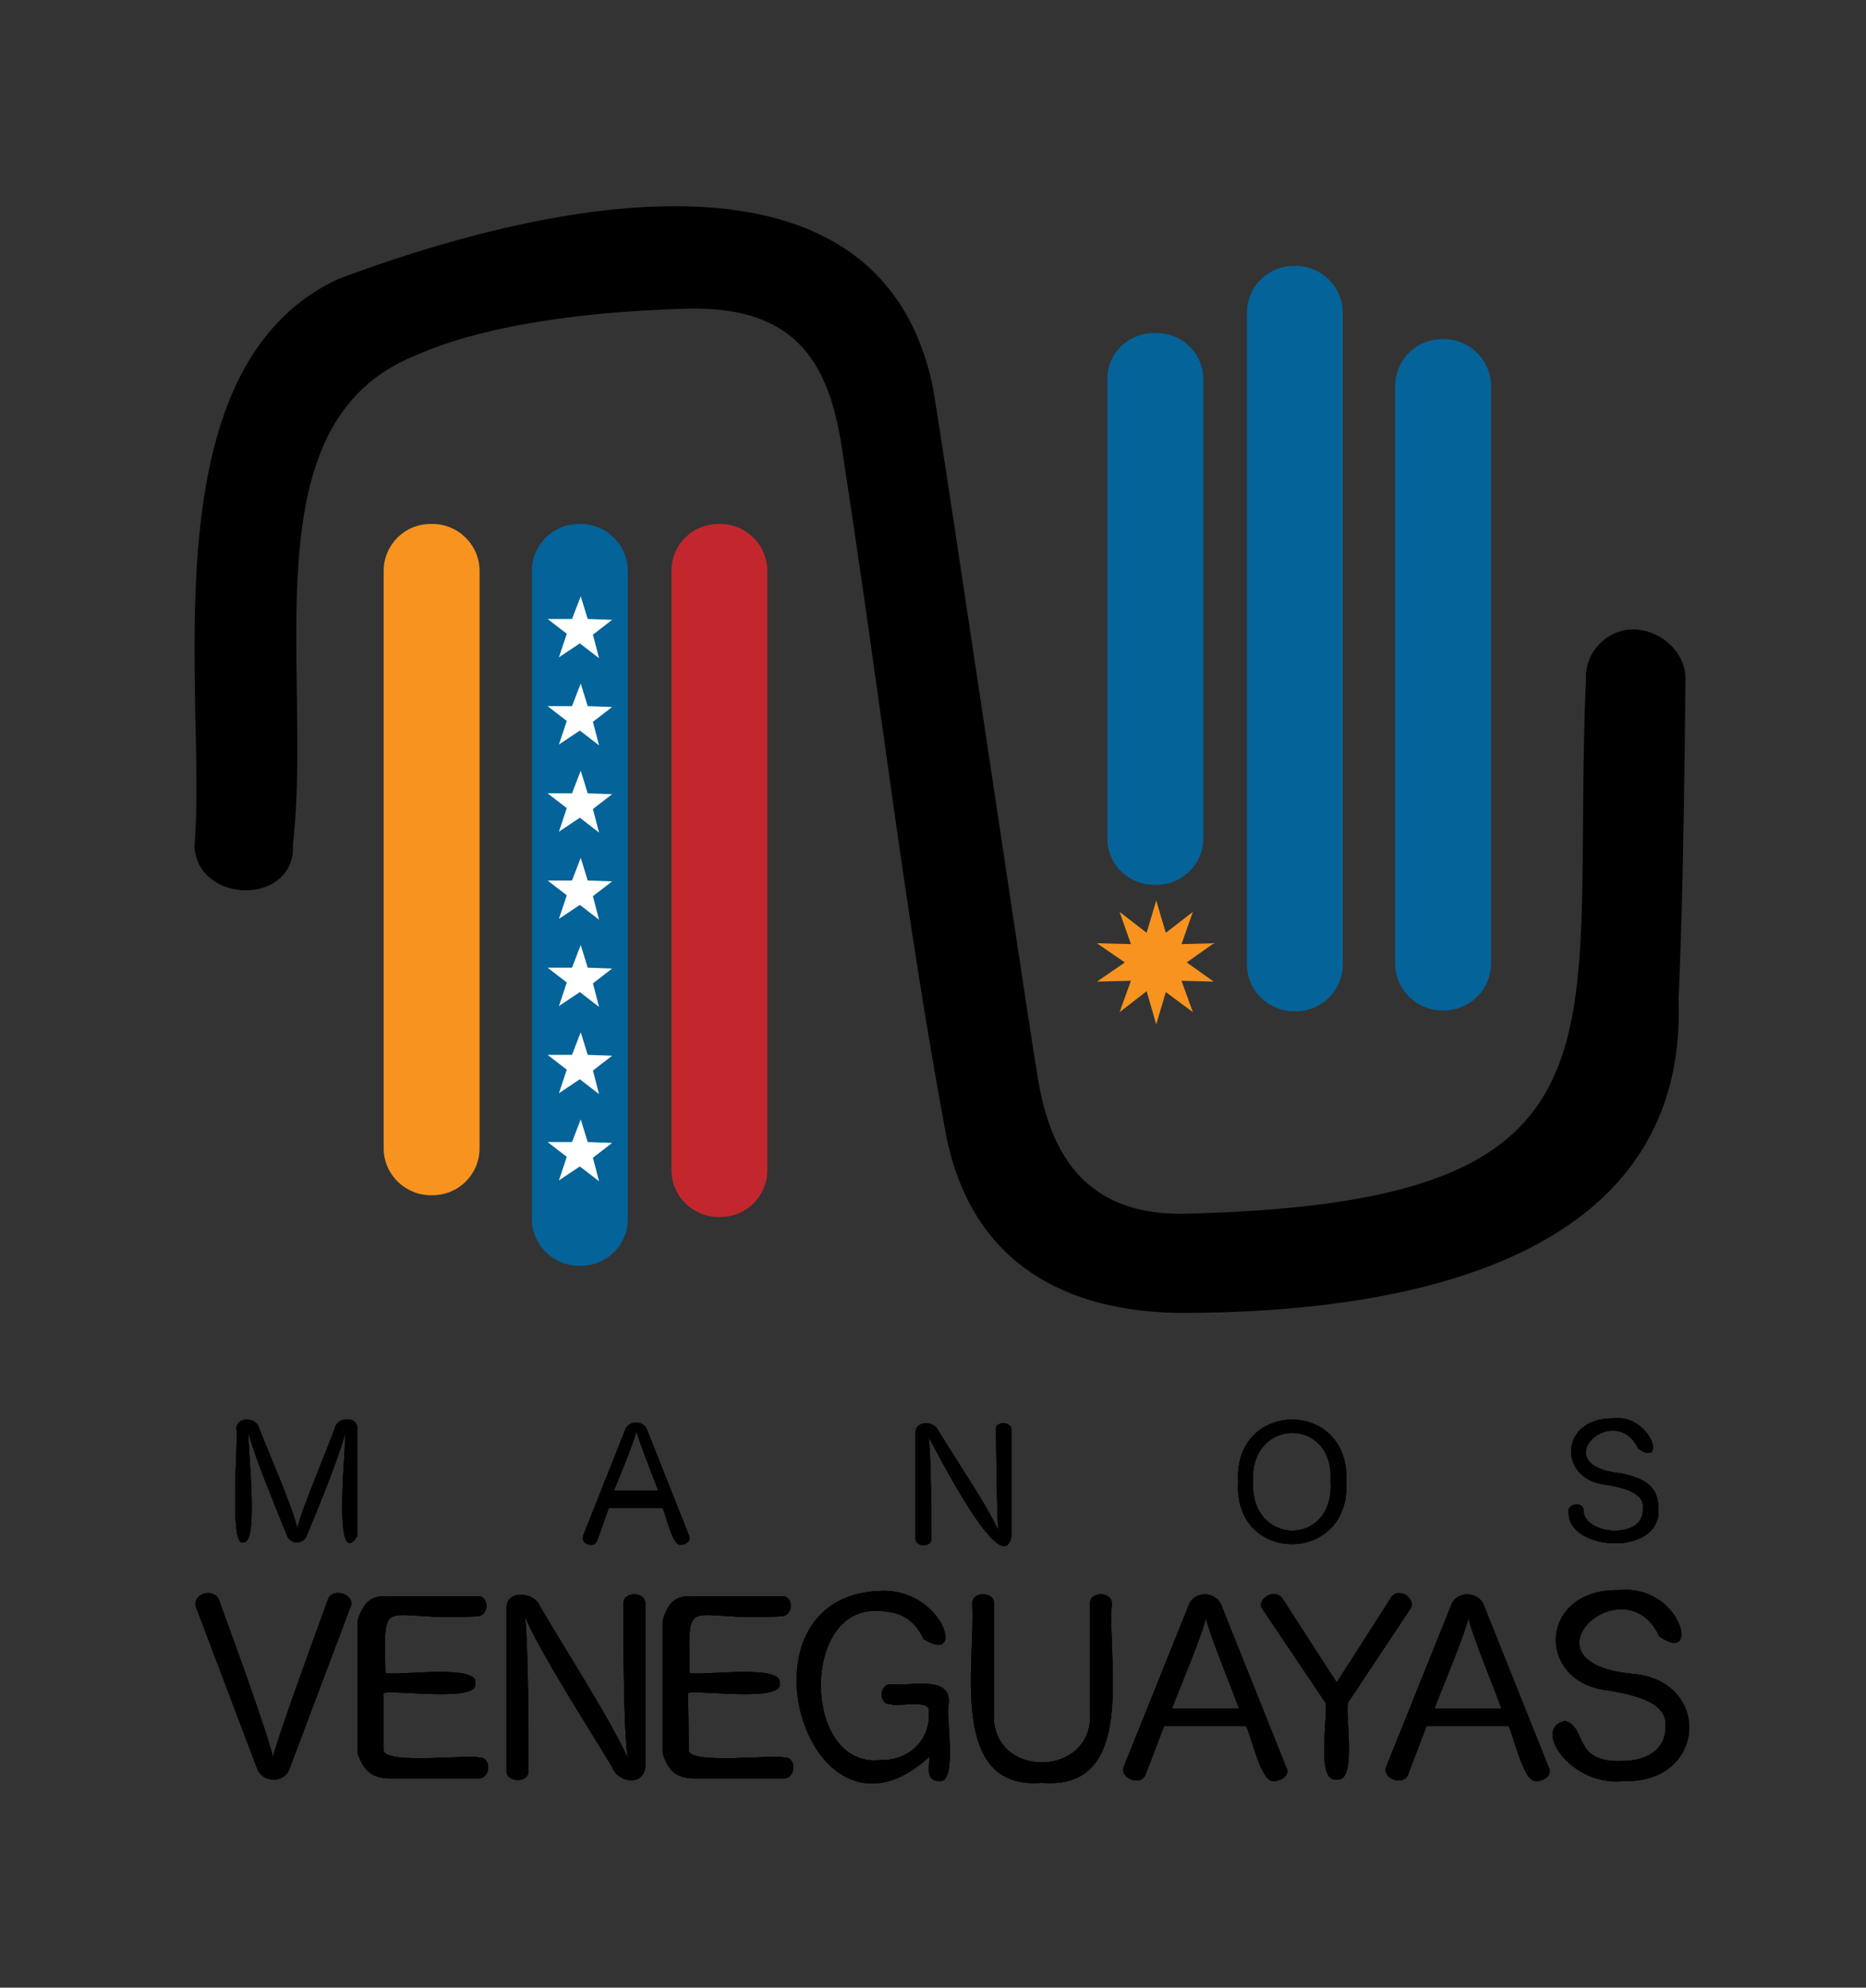 <?xml version="1.0" encoding="utf-8"?>
<!-- Generator: Adobe Illustrator 28.2.0, SVG Export Plug-In . SVG Version: 6.00 Build 0)  -->
<svg version="1.1" id="Layer_1" xmlns="http://www.w3.org/2000/svg" xmlns:xlink="http://www.w3.org/1999/xlink" x="0px" y="0px"
	 viewBox="0 0 214 228" style="enable-background:new 0 0 214 228;" xml:space="preserve">
<rect x="0" y="0" width="214" height="228" fill="#333333" stroke="none"/>
<style type="text/css">
	.st0{fill:#F8931F;}
	.st1{fill:#046399;}
	.st2{fill:#C2272D;}
	.st3{clip-path:url(#SVGID_00000106843303260921041740000017947971177528119967_);}
	.st4{clip-path:url(#SVGID_00000023980974166245097060000012139920945548548485_);}
	.st5{clip-path:url(#SVGID_00000064352800012797199540000010053263857440332459_);}
	.st6{clip-path:url(#SVGID_00000152228491085021073430000003966307482357351585_);}
	.st7{clip-path:url(#SVGID_00000065753599401868932070000014188721319587693206_);}
	.st8{clip-path:url(#SVGID_00000017518515301976824420000004228179294254179211_);}
	.st9{clip-path:url(#SVGID_00000168107835207522613580000001670407624762622368_);}
	.st10{clip-path:url(#SVGID_00000098910028603133981450000015191728560635437476_);}
	.st11{clip-path:url(#SVGID_00000139259408179208165810000006218348601751960734_);}
	.st12{clip-path:url(#SVGID_00000166668664357148789410000001683278722183728288_);}
	.st13{clip-path:url(#SVGID_00000134957019237719954330000008659614649124440489_);}
	.st14{clip-path:url(#SVGID_00000096040703998413211720000014256732750615150736_);}
	.st15{clip-path:url(#SVGID_00000110445600424160667320000012447422824287697585_);}
	.st16{clip-path:url(#SVGID_00000123401835825015936760000013665391226936699533_);}
	.st17{clip-path:url(#SVGID_00000016791336325458739780000002449761369404742067_);}
	.st18{clip-path:url(#SVGID_00000159442862403505170870000005276580491311580862_);}
	.st19{clip-path:url(#SVGID_00000145051110175147609200000002239872579917561495_);}
	.st20{clip-path:url(#SVGID_00000137847011428585898090000002555840772373615512_);}
	.st21{clip-path:url(#SVGID_00000034784983075125824800000011388365198381514389_);}
	.st22{clip-path:url(#SVGID_00000145057963551868205720000001118116981004980870_);}
	.st23{clip-path:url(#SVGID_00000028323810532802617630000001233926463227367041_);}
	.st24{clip-path:url(#SVGID_00000157279278909663850360000014829430609436442274_);}
	.st25{clip-path:url(#SVGID_00000077287786025516724270000006267618852362841994_);}
	.st26{clip-path:url(#SVGID_00000031178669471445262560000003842714129108354439_);}
	.st27{clip-path:url(#SVGID_00000151503551282784688630000018173521443731590786_);}
	.st28{clip-path:url(#SVGID_00000119828910444478251140000015679110749131972750_);}
	.st29{clip-path:url(#SVGID_00000055689652719657433660000007409029686953769116_);}
	.st30{clip-path:url(#SVGID_00000001634162701692849470000009916974138312098725_);}
	.st31{clip-path:url(#SVGID_00000096774599079653389630000016784154694077517468_);}
	.st32{clip-path:url(#SVGID_00000098927461540540824350000004745697701285101209_);}
	.st33{clip-path:url(#SVGID_00000039828145032057475430000017987000976232204449_);}
	.st34{clip-path:url(#SVGID_00000022562579830863452210000000022959420526433456_);fill:#FFFFFF;}
	.st35{clip-path:url(#SVGID_00000085937775617497383900000010533651512891083408_);}
	.st36{clip-path:url(#SVGID_00000031926226944615833640000004782164280856143031_);fill:#FFFFFF;}
	.st37{clip-path:url(#SVGID_00000095308999806648578980000016669083083415247508_);}
	.st38{clip-path:url(#SVGID_00000140726321595210167080000011288634763579057589_);fill:#FFFFFF;}
	.st39{clip-path:url(#SVGID_00000091713245146251133350000014133995467590590889_);}
	.st40{clip-path:url(#SVGID_00000147938107530953855510000005394586135430350983_);fill:#FFFFFF;}
	.st41{clip-path:url(#SVGID_00000068676501802478740640000018319766757795457445_);}
	.st42{clip-path:url(#SVGID_00000182490245624498214820000013693530486564465075_);fill:#FFFFFF;}
	.st43{clip-path:url(#SVGID_00000031897756632869182330000017517669553341598879_);}
	.st44{clip-path:url(#SVGID_00000059307535037324762550000004293628277879962504_);fill:#FFFFFF;}
	.st45{clip-path:url(#SVGID_00000116194287109789556680000001640932697312390273_);}
	.st46{clip-path:url(#SVGID_00000142871969457490521960000009202602575884182954_);fill:#FFFFFF;}
</style>
<path class="st0" d="M49.6,137.1c-3,0.1-5.6-2.3-5.6-5.4V65.5c0-3,2.4-5.4,5.4-5.4c3-0.1,5.6,2.3,5.6,5.4v66.2
	C55,134.7,52.6,137.1,49.6,137.1z"/>
<path class="st1" d="M66.6,145.2c-3,0.1-5.6-2.3-5.6-5.4V65.5c0-3,2.4-5.4,5.4-5.4c3-0.1,5.6,2.3,5.6,5.4v74.3
	C72,142.8,69.6,145.2,66.6,145.2z"/>
<path class="st2" d="M82.6,139.6c-3,0.1-5.6-2.3-5.6-5.4V65.5c0-3,2.4-5.4,5.4-5.4c3-0.1,5.6,2.3,5.6,5.4v68.7
	C88,137.2,85.6,139.6,82.6,139.6z"/>
<path class="st1" d="M165.4,38.9c3-0.1,5.6,2.3,5.6,5.4v66.2c0,3-2.4,5.4-5.4,5.4c-3,0.1-5.6-2.3-5.6-5.4V44.3
	C160,41.3,162.4,38.9,165.4,38.9z"/>
<polygon class="st0" points="135.5,108.3 139.2,108.2 136.1,110.4 139.2,112.6 135.5,112.5 136.8,116.1 133.7,113.8 132.6,117.5 
	131.5,113.7 128.4,116.1 129.7,112.5 125.8,112.6 129,110.4 125.8,108.2 129.7,108.3 128.4,104.6 131.5,107 132.6,103.3 133.7,107 
	136.8,104.6 "/>
<path d="M187.3,72.2c-3,0-5.5,2.6-5.4,5.5c-1.9,41.3,7.2,60.1-45.2,61.5c-12.8,0.6-16.5-7.6-17.8-16.3c-1.5-9.1-10.3-68.9-11.9-78.4
	C100.7,13.6,60.1,24,38.8,32c-22.2,10.3-15,48.3-16.5,65.1c0.4,6.7,11.7,6.8,11.3-0.3c2.3-20.2-5.2-48.3,14-56
	c6.9-3.1,17.5-5,31.2-5.4c12.9-0.3,16.5,6.6,17.9,17c4.5,29.2,7,52,11.8,77.8c3.2,16.1,15.6,20.5,27.7,20.4
	c22.7-0.1,57.4-5,56.3-35.9c0.6-13.3,0.7-28.9,0.8-37.1C193.1,74.5,190.2,72.2,187.3,72.2z"/>
<g>
	<g>
		<defs>
			<path id="SVGID_1_" d="M35.2,176.1c-0.4,1.1-1.9,1.1-2.3,0c-1.2-3-3.6-8.7-4.4-11.7c-0.2,0.7,1.3,12.9-0.6,12.5
				c-1.7,0.8-0.5-12.5-0.8-13c0-1.4,2.3-1.4,2.6-0.1c0.9,2.3,3.9,9.2,4.4,11.5c0.5-2.2,3.5-9.2,4.3-11.5c0.3-1.3,2.6-1.4,2.6,0.1
				v12.3c-3,4.5-1.2-11.6-1.4-11.8C38.8,167.4,36.4,173.2,35.2,176.1z"/>
		</defs>
		<use xlink:href="#SVGID_1_"  style="overflow:visible;"/>
		<clipPath id="SVGID_00000060020034981768756460000012326453725623599513_">
			<use xlink:href="#SVGID_1_"  style="overflow:visible;"/>
		</clipPath>
		<g style="clip-path:url(#SVGID_00000060020034981768756460000012326453725623599513_);">
			<g>
				<defs>
					<rect id="SVGID_00000136385841386874808900000018070182482475220869_" x="-33" y="-155" width="860" height="541"/>
				</defs>
				<use xlink:href="#SVGID_00000136385841386874808900000018070182482475220869_"  style="overflow:visible;"/>
				<clipPath id="SVGID_00000140700090359810303060000014765272474053492886_">
					<use xlink:href="#SVGID_00000136385841386874808900000018070182482475220869_"  style="overflow:visible;"/>
				</clipPath>
				
					<rect x="22" y="158" style="clip-path:url(#SVGID_00000140700090359810303060000014765272474053492886_);" width="24" height="24"/>
			</g>
		</g>
	</g>
</g>
<g>
	<g>
		<defs>
			<path id="SVGID_00000080890969854700190790000001363932543820756667_" d="M75.5,171c-0.5-1.3-2.2-5.6-2.5-6.8
				c-0.3,1.2-2.1,5.6-2.6,6.8H75.5z M68.5,176.7c-0.4,1-2,0.4-1.6-0.6l4.8-12.1c0.4-1.1,2.1-1.1,2.5,0l4.8,12.1
				c0.3,0.6-0.3,1.1-0.9,1.1c-1,0.2-1.8-3.7-2.1-4.2h-6.2L68.5,176.7z"/>
		</defs>
		<use xlink:href="#SVGID_00000080890969854700190790000001363932543820756667_"  style="overflow:visible;"/>
		<clipPath id="SVGID_00000146499296212654157820000004149369926818703265_">
			<use xlink:href="#SVGID_00000080890969854700190790000001363932543820756667_"  style="overflow:visible;"/>
		</clipPath>
		<g style="clip-path:url(#SVGID_00000146499296212654157820000004149369926818703265_);">
			<g>
				<defs>
					<rect id="SVGID_00000132788098383819423570000007293955630589423267_" x="-33" y="-155" width="860" height="541"/>
				</defs>
				<use xlink:href="#SVGID_00000132788098383819423570000007293955630589423267_"  style="overflow:visible;"/>
				<clipPath id="SVGID_00000144310476832893325540000016180606867254966421_">
					<use xlink:href="#SVGID_00000132788098383819423570000007293955630589423267_"  style="overflow:visible;"/>
				</clipPath>
				
					<rect x="62" y="158" style="clip-path:url(#SVGID_00000144310476832893325540000016180606867254966421_);" width="22" height="24"/>
			</g>
		</g>
	</g>
</g>
<g>
	<g>
		<defs>
			<path id="SVGID_00000075121227768585360510000008286942379104339640_" d="M114.2,164c-0.1-1,1.8-1,1.8,0v12.2
				c-1,5.5-8.9-10.4-9.5-11.3c0.3,2.1,0.3,8.7,0.3,11.6c0.1,1-1.8,1-1.8,0v-12.2c0-1.4,2.2-1.3,2.6-0.2l4.6,7.3
				c0.8,1.3,1.9,3.2,2.3,4.2C114.3,173.5,114.3,166.9,114.2,164L114.2,164z"/>
		</defs>
		<use xlink:href="#SVGID_00000075121227768585360510000008286942379104339640_"  style="overflow:visible;"/>
		<clipPath id="SVGID_00000041982018000933901850000004641327147223858879_">
			<use xlink:href="#SVGID_00000075121227768585360510000008286942379104339640_"  style="overflow:visible;"/>
		</clipPath>
		<g style="clip-path:url(#SVGID_00000041982018000933901850000004641327147223858879_);">
			<g>
				<defs>
					<rect id="SVGID_00000167375610024471486200000014957369695142434715_" x="-33" y="-155" width="860" height="541"/>
				</defs>
				<use xlink:href="#SVGID_00000167375610024471486200000014957369695142434715_"  style="overflow:visible;"/>
				<clipPath id="SVGID_00000089559935332644437160000013538834437876278942_">
					<use xlink:href="#SVGID_00000167375610024471486200000014957369695142434715_"  style="overflow:visible;"/>
				</clipPath>
				
					<rect x="100" y="158" style="clip-path:url(#SVGID_00000089559935332644437160000013538834437876278942_);" width="21" height="24"/>
			</g>
		</g>
	</g>
</g>
<g>
	<g>
		<defs>
			<path id="SVGID_00000173880852579275131570000015959537521060831898_" d="M143.7,170c-0.3,7.4,9.4,7.5,8.9-0.1
				C153,162.4,143.3,162.6,143.7,170z M154.4,170c0.5,9.5-13,9.5-12.4,0C141.4,160.5,154.9,160.4,154.4,170z"/>
		</defs>
		<use xlink:href="#SVGID_00000173880852579275131570000015959537521060831898_"  style="overflow:visible;"/>
		<clipPath id="SVGID_00000121254220174641591150000000525174631538697114_">
			<use xlink:href="#SVGID_00000173880852579275131570000015959537521060831898_"  style="overflow:visible;"/>
		</clipPath>
		<g style="clip-path:url(#SVGID_00000121254220174641591150000000525174631538697114_);">
			<g>
				<defs>
					<rect id="SVGID_00000030466016415388239560000004047907011936172945_" x="-33" y="-155" width="860" height="541"/>
				</defs>
				<use xlink:href="#SVGID_00000030466016415388239560000004047907011936172945_"  style="overflow:visible;"/>
				<clipPath id="SVGID_00000158735995588339097630000016557779641876636332_">
					<use xlink:href="#SVGID_00000030466016415388239560000004047907011936172945_"  style="overflow:visible;"/>
				</clipPath>
				
					<rect x="137" y="158" style="clip-path:url(#SVGID_00000158735995588339097630000016557779641876636332_);" width="22" height="24"/>
			</g>
		</g>
	</g>
</g>
<g>
	<g>
		<defs>
			<path id="SVGID_00000008830630477429716960000000521451062599926948_" d="M185.9,169c2.8,0.6,4.3,1.5,4.3,4.1
				c0.3,5.5-10.3,4.8-10.3,0.5c-0.3-1,1.4-1.5,1.7-0.5c-0.2,3,7,3.6,6.8,0c0.3-1.9-2.4-2.5-4.3-2.8c-5.4-0.6-5.3-7.6,0.8-7.6
				c4.4-0.6,6.3,5.7,3,3.5C185.2,160.5,177,168.1,185.9,169z"/>
		</defs>
		<use xlink:href="#SVGID_00000008830630477429716960000000521451062599926948_"  style="overflow:visible;"/>
		<clipPath id="SVGID_00000103228991336300708320000015475553305463021221_">
			<use xlink:href="#SVGID_00000008830630477429716960000000521451062599926948_"  style="overflow:visible;"/>
		</clipPath>
		<g style="clip-path:url(#SVGID_00000103228991336300708320000015475553305463021221_);">
			<g>
				<defs>
					<rect id="SVGID_00000037663298490570529780000011747752117681251984_" x="-33" y="-155" width="860" height="541"/>
				</defs>
				<use xlink:href="#SVGID_00000037663298490570529780000011747752117681251984_"  style="overflow:visible;"/>
				<clipPath id="SVGID_00000106133152009695262690000013080521937617805206_">
					<use xlink:href="#SVGID_00000037663298490570529780000011747752117681251984_"  style="overflow:visible;"/>
				</clipPath>
				
					<rect x="175" y="158" style="clip-path:url(#SVGID_00000106133152009695262690000013080521937617805206_);" width="20" height="24"/>
			</g>
		</g>
	</g>
</g>
<g>
	<g>
		<defs>
			<path id="SVGID_00000178181505453849181000000000882818863519767480_" d="M37.6,183.5c0.5-1.5,3.2-0.6,2.6,0.8l-7,18.6
				c-0.6,1.7-3.1,1.6-3.7,0l-7-18.5c-0.3-0.7,0.2-1.4,0.9-1.6c0.6-0.2,1.4,0,1.7,0.7c0.9,2.5,5.8,15.8,6.2,18.1
				C31.8,199.3,36.7,186,37.6,183.5z"/>
		</defs>
		<use xlink:href="#SVGID_00000178181505453849181000000000882818863519767480_"  style="overflow:visible;"/>
		<clipPath id="SVGID_00000018219645352902704400000008148963546387614853_">
			<use xlink:href="#SVGID_00000178181505453849181000000000882818863519767480_"  style="overflow:visible;"/>
		</clipPath>
		<g style="clip-path:url(#SVGID_00000018219645352902704400000008148963546387614853_);">
			<g>
				<defs>
					<rect id="SVGID_00000096769208100340566380000016047617405279154315_" x="-33" y="-155" width="860" height="541"/>
				</defs>
				<use xlink:href="#SVGID_00000096769208100340566380000016047617405279154315_"  style="overflow:visible;"/>
				<clipPath id="SVGID_00000005261990838132769840000008004806767118861700_">
					<use xlink:href="#SVGID_00000096769208100340566380000016047617405279154315_"  style="overflow:visible;"/>
				</clipPath>
				
					<rect x="17" y="178" style="clip-path:url(#SVGID_00000005261990838132769840000008004806767118861700_);" width="28" height="31"/>
			</g>
		</g>
	</g>
</g>
<g>
	<g>
		<defs>
			<path id="SVGID_00000100342612812552870150000006208318108925066893_" d="M44,200.7c-0.2,1.8,10.2,0.5,10.9,0.9
				c1.5-0.1,1.4,2.4,0,2.4H44.5c-1.9-0.1-2.8-0.9-3.5-2.9v-15.2c0.7-2.1,1.5-2.9,3.5-2.8h10.2c1.5-0.1,1.4,2.3,0,2.3
				c-10.9,0.7-10.7-3-10.5,6.5c1,0.4,10.8-1.1,10.3,1.2c0.5,2.2-9.4,0.7-10.5,1.1V200.7z"/>
		</defs>
		<use xlink:href="#SVGID_00000100342612812552870150000006208318108925066893_"  style="overflow:visible;"/>
		<clipPath id="SVGID_00000075862916709775112290000016174976308119042218_">
			<use xlink:href="#SVGID_00000100342612812552870150000006208318108925066893_"  style="overflow:visible;"/>
		</clipPath>
		<g style="clip-path:url(#SVGID_00000075862916709775112290000016174976308119042218_);">
			<g>
				<defs>
					<rect id="SVGID_00000163763179390757731490000014947912717074188954_" x="-33" y="-155" width="860" height="541"/>
				</defs>
				<use xlink:href="#SVGID_00000163763179390757731490000014947912717074188954_"  style="overflow:visible;"/>
				<clipPath id="SVGID_00000134231515537132786080000004885026708341440930_">
					<use xlink:href="#SVGID_00000163763179390757731490000014947912717074188954_"  style="overflow:visible;"/>
				</clipPath>
				
					<rect x="37" y="178" style="clip-path:url(#SVGID_00000134231515537132786080000004885026708341440930_);" width="24" height="31"/>
			</g>
		</g>
	</g>
</g>
<g>
	<g>
		<defs>
			<path id="SVGID_00000143579113435209919380000018349387821301717385_" d="M71.5,184c-0.1-1.5,2.6-1.5,2.5,0v18.5
				c0,2.4-3.1,2.1-3.8,0.2c-2.2-3.7-8.5-13.5-10-17.3c0.4,3.2,0.4,13.3,0.4,17.7c0.1,1.5-2.6,1.4-2.5,0v-18.6
				c-0.1-2.2,3.2-1.9,3.8-0.3c2.3,4,8.4,13.5,10.1,17.5C71.5,198.5,71.5,188.4,71.5,184L71.5,184z"/>
		</defs>
		<use xlink:href="#SVGID_00000143579113435209919380000018349387821301717385_"  style="overflow:visible;"/>
		<clipPath id="SVGID_00000132798627459563168090000002645241129314266003_">
			<use xlink:href="#SVGID_00000143579113435209919380000018349387821301717385_"  style="overflow:visible;"/>
		</clipPath>
		<g style="clip-path:url(#SVGID_00000132798627459563168090000002645241129314266003_);">
			<g>
				<defs>
					<rect id="SVGID_00000088096810077350071600000001880113161046431131_" x="-33" y="-155" width="860" height="541"/>
				</defs>
				<use xlink:href="#SVGID_00000088096810077350071600000001880113161046431131_"  style="overflow:visible;"/>
				<clipPath id="SVGID_00000013884358099395855850000009419241279073673140_">
					<use xlink:href="#SVGID_00000088096810077350071600000001880113161046431131_"  style="overflow:visible;"/>
				</clipPath>
				
					<rect x="53" y="178" style="clip-path:url(#SVGID_00000013884358099395855850000009419241279073673140_);" width="26" height="31"/>
			</g>
		</g>
	</g>
</g>
<g>
	<g>
		<defs>
			<path id="SVGID_00000167391083028829627730000002552573122425045166_" d="M79,200.7c-0.3,1.8,10.2,0.5,10.9,0.9
				c1.5-0.1,1.4,2.4,0,2.4H79.4c-1.9-0.1-2.8-0.9-3.4-2.9v-15.2c0.6-2.1,1.5-2.9,3.4-2.8h10.2c1.5-0.1,1.4,2.3,0,2.3
				c-10.9,0.7-10.7-3-10.5,6.5c1,0.4,10.8-1.1,10.3,1.2c0.5,2.2-9.4,0.7-10.5,1.1L79,200.7L79,200.7z"/>
		</defs>
		<use xlink:href="#SVGID_00000167391083028829627730000002552573122425045166_"  style="overflow:visible;"/>
		<clipPath id="SVGID_00000120532353742558175170000004481168965205009288_">
			<use xlink:href="#SVGID_00000167391083028829627730000002552573122425045166_"  style="overflow:visible;"/>
		</clipPath>
		<g style="clip-path:url(#SVGID_00000120532353742558175170000004481168965205009288_);">
			<g>
				<defs>
					<rect id="SVGID_00000008843695139003849210000006813296002629000846_" x="-33" y="-155" width="860" height="541"/>
				</defs>
				<use xlink:href="#SVGID_00000008843695139003849210000006813296002629000846_"  style="overflow:visible;"/>
				<clipPath id="SVGID_00000180366439368695228770000012102056164488906166_">
					<use xlink:href="#SVGID_00000008843695139003849210000006813296002629000846_"  style="overflow:visible;"/>
				</clipPath>
				
					<rect x="72" y="178" style="clip-path:url(#SVGID_00000180366439368695228770000012102056164488906166_);" width="24" height="31"/>
			</g>
		</g>
	</g>
</g>
<g>
	<g>
		<defs>
			<path id="SVGID_00000180329336628301633450000014201725699299326903_" d="M106.5,196.3c0.3-1.4-3.6-0.5-4.3-0.8
				c-1.5,0.1-1.4-2.4,0-2.3c2,0.3,7-1.2,6.6,2.3c-0.4,1,1.1,9.2-1.1,8.8c-1.6,0-1.1-1.7-1.1-2.8c-13.9,12.8-23.1-18.3-5.8-19
				c7.3-0.5,10.1,8.7,5.1,5.5c-0.7-1.6-2.1-3.2-5.1-3.2c-9-0.7-8.8,18,0.1,17.1C104.2,202,106.8,199.6,106.5,196.3z"/>
		</defs>
		<use xlink:href="#SVGID_00000180329336628301633450000014201725699299326903_"  style="overflow:visible;"/>
		<clipPath id="SVGID_00000078762314058233612670000003914697063904136068_">
			<use xlink:href="#SVGID_00000180329336628301633450000014201725699299326903_"  style="overflow:visible;"/>
		</clipPath>
		<g style="clip-path:url(#SVGID_00000078762314058233612670000003914697063904136068_);">
			<g>
				<defs>
					<rect id="SVGID_00000075848004277142367370000007045175550902754204_" x="-33" y="-155" width="860" height="541"/>
				</defs>
				<use xlink:href="#SVGID_00000075848004277142367370000007045175550902754204_"  style="overflow:visible;"/>
				<clipPath id="SVGID_00000005961163035178711230000001891567149476284058_">
					<use xlink:href="#SVGID_00000075848004277142367370000007045175550902754204_"  style="overflow:visible;"/>
				</clipPath>
				
					<rect x="87" y="177" style="clip-path:url(#SVGID_00000005961163035178711230000001891567149476284058_);" width="27" height="32"/>
			</g>
		</g>
	</g>
</g>
<g>
	<g>
		<defs>
			<path id="SVGID_00000161600558882304190700000012220040198824690870_" d="M111.5,184c-0.1-1.5,2.6-1.5,2.5,0v12.2
				c-0.7,8,11.7,7.9,11,0V184c-0.1-1.5,2.6-1.5,2.5,0c-0.5,6.8,2.9,21.4-8,20.5C108.7,205.4,111.9,190.7,111.5,184L111.5,184z"/>
		</defs>
		<use xlink:href="#SVGID_00000161600558882304190700000012220040198824690870_"  style="overflow:visible;"/>
		<clipPath id="SVGID_00000129888733760051603210000006305901250759434888_">
			<use xlink:href="#SVGID_00000161600558882304190700000012220040198824690870_"  style="overflow:visible;"/>
		</clipPath>
		<g style="clip-path:url(#SVGID_00000129888733760051603210000006305901250759434888_);">
			<g>
				<defs>
					<rect id="SVGID_00000032608796113391874050000010012013579997421731_" x="-33" y="-155" width="860" height="541"/>
				</defs>
				<use xlink:href="#SVGID_00000032608796113391874050000010012013579997421731_"  style="overflow:visible;"/>
				<clipPath id="SVGID_00000109709233159616556380000010797593934993838978_">
					<use xlink:href="#SVGID_00000032608796113391874050000010012013579997421731_"  style="overflow:visible;"/>
				</clipPath>
				
					<rect x="106" y="178" style="clip-path:url(#SVGID_00000109709233159616556380000010797593934993838978_);" width="26" height="32"/>
			</g>
		</g>
	</g>
</g>
<g>
	<g>
		<defs>
			<path id="SVGID_00000144335595291085747620000002468566806536008122_" d="M142.1,196c-0.7-2-3.4-8.5-3.8-10.4
				c-0.4,1.9-3.2,8.5-3.9,10.4H142.1z M131.4,203.5c-0.5,1.5-3.1,0.5-2.5-0.9l7.4-18.4c0.6-1.8,3.2-1.7,3.8,0l7.4,18.5
				c0.5,0.9-0.5,1.6-1.4,1.6c-1.5,0.3-2.7-5.6-3.2-6.3h-9.4L131.4,203.5z"/>
		</defs>
		<use xlink:href="#SVGID_00000144335595291085747620000002468566806536008122_"  style="overflow:visible;"/>
		<clipPath id="SVGID_00000109008446905470110940000013149867914201713547_">
			<use xlink:href="#SVGID_00000144335595291085747620000002468566806536008122_"  style="overflow:visible;"/>
		</clipPath>
		<g style="clip-path:url(#SVGID_00000109008446905470110940000013149867914201713547_);">
			<g>
				<defs>
					<rect id="SVGID_00000112602851345877435590000016500473077004023685_" x="-33" y="-155" width="860" height="541"/>
				</defs>
				<use xlink:href="#SVGID_00000112602851345877435590000016500473077004023685_"  style="overflow:visible;"/>
				<clipPath id="SVGID_00000121270926400739290390000005655809222441935533_">
					<use xlink:href="#SVGID_00000112602851345877435590000016500473077004023685_"  style="overflow:visible;"/>
				</clipPath>
				
					<rect x="124" y="178" style="clip-path:url(#SVGID_00000121270926400739290390000005655809222441935533_);" width="29" height="31"/>
			</g>
		</g>
	</g>
</g>
<g>
	<g>
		<defs>
			<path id="SVGID_00000111164548015824922530000012335021525920413886_" d="M159.5,183.3c0.8-1.4,3.1,0.1,2.2,1.3l-7.1,10.7
				c-0.4,1.1,1.1,9.3-1.3,8.8c-2.5,0.5-0.9-7.7-1.3-8.8l-7.2-10.7c-0.1-0.2-0.2-0.3-0.2-0.5c0.1-1.1,1.8-1.8,2.5-0.7l6.2,9.6
				L159.5,183.3z"/>
		</defs>
		<use xlink:href="#SVGID_00000111164548015824922530000012335021525920413886_"  style="overflow:visible;"/>
		<clipPath id="SVGID_00000104705350719765953570000005731253504722587067_">
			<use xlink:href="#SVGID_00000111164548015824922530000012335021525920413886_"  style="overflow:visible;"/>
		</clipPath>
		<g style="clip-path:url(#SVGID_00000104705350719765953570000005731253504722587067_);">
			<g>
				<defs>
					<rect id="SVGID_00000064329313339974457340000000366241593954642823_" x="-33" y="-155" width="860" height="541"/>
				</defs>
				<use xlink:href="#SVGID_00000064329313339974457340000000366241593954642823_"  style="overflow:visible;"/>
				<clipPath id="SVGID_00000044861189859078043730000013273925821992457407_">
					<use xlink:href="#SVGID_00000064329313339974457340000000366241593954642823_"  style="overflow:visible;"/>
				</clipPath>
				
					<rect x="140" y="178" style="clip-path:url(#SVGID_00000044861189859078043730000013273925821992457407_);" width="27" height="31"/>
			</g>
		</g>
	</g>
</g>
<g>
	<g>
		<defs>
			<path id="SVGID_00000078730447273963445760000015729807626735697302_" d="M172.2,196c-0.7-2-3.4-8.5-3.8-10.4
				c-0.4,1.9-3.2,8.5-3.9,10.4H172.2z M161.5,203.5c-0.5,1.5-3.1,0.5-2.5-0.9l7.4-18.4c0.6-1.8,3.2-1.7,3.8,0l7.4,18.5
				c0.5,0.9-0.5,1.6-1.4,1.6c-1.5,0.3-2.7-5.6-3.2-6.3h-9.4L161.5,203.5z"/>
		</defs>
		<use xlink:href="#SVGID_00000078730447273963445760000015729807626735697302_"  style="overflow:visible;"/>
		<clipPath id="SVGID_00000037676902469246098130000016293007346518539653_">
			<use xlink:href="#SVGID_00000078730447273963445760000015729807626735697302_"  style="overflow:visible;"/>
		</clipPath>
		<g style="clip-path:url(#SVGID_00000037676902469246098130000016293007346518539653_);">
			<g>
				<defs>
					<rect id="SVGID_00000059993075439896263190000007740242425850153148_" x="-33" y="-155" width="860" height="541"/>
				</defs>
				<use xlink:href="#SVGID_00000059993075439896263190000007740242425850153148_"  style="overflow:visible;"/>
				<clipPath id="SVGID_00000027590895802312981200000014218278019410230918_">
					<use xlink:href="#SVGID_00000059993075439896263190000007740242425850153148_"  style="overflow:visible;"/>
				</clipPath>
				
					<rect x="154" y="178" style="clip-path:url(#SVGID_00000027590895802312981200000014218278019410230918_);" width="29" height="31"/>
			</g>
		</g>
	</g>
</g>
<g>
	<g>
		<defs>
			<path id="SVGID_00000176037029444821510260000009678349121117901497_" d="M187.2,192c9.1,0.7,8.6,12.6-1,12.3
				c-6,0.7-10.6-6.1-6.7-6.9c2.6,0.8,0.8,4.8,6.5,4.6c3.1,0,5-1.5,5-3.8c0.4-3-3.7-3.8-6.6-4.3c-8.3-0.9-8-11.7,1.3-11.5
				c7.1-0.7,9.4,8.7,4.6,5.3C186.3,179.2,173.7,190.7,187.2,192z"/>
		</defs>
		<use xlink:href="#SVGID_00000176037029444821510260000009678349121117901497_"  style="overflow:visible;"/>
		<clipPath id="SVGID_00000052797092647174780130000010586349806414303147_">
			<use xlink:href="#SVGID_00000176037029444821510260000009678349121117901497_"  style="overflow:visible;"/>
		</clipPath>
		<g style="clip-path:url(#SVGID_00000052797092647174780130000010586349806414303147_);">
			<g>
				<defs>
					<rect id="SVGID_00000165220888732299714530000006641361511906660503_" x="-33" y="-155" width="860" height="541"/>
				</defs>
				<use xlink:href="#SVGID_00000165220888732299714530000006641361511906660503_"  style="overflow:visible;"/>
				<clipPath id="SVGID_00000093173427788085727830000017111843005824846998_">
					<use xlink:href="#SVGID_00000165220888732299714530000006641361511906660503_"  style="overflow:visible;"/>
				</clipPath>
				
					<rect x="173" y="177" style="clip-path:url(#SVGID_00000093173427788085727830000017111843005824846998_);" width="26" height="32"/>
			</g>
		</g>
	</g>
</g>
<g>
	<g>
		<defs>
			<polygon id="SVGID_00000088835004262991094400000006377557953275077273_" points="67.4,71 70.2,71.1 68,72.8 68.7,75.5 
				66.5,73.8 64.1,75.4 65,72.7 62.8,71 65.6,71 66.6,68.4 			"/>
		</defs>
		<clipPath id="SVGID_00000060019301280064257220000015885740235125494450_">
			<use xlink:href="#SVGID_00000088835004262991094400000006377557953275077273_"  style="overflow:visible;"/>
		</clipPath>
		<g style="clip-path:url(#SVGID_00000060019301280064257220000015885740235125494450_);">
			<g>
				<defs>
					<rect id="SVGID_00000031169127857028616690000014455515587727994295_" x="-32.4" y="-155" width="860" height="541"/>
				</defs>
				<clipPath id="SVGID_00000017518962102257776270000013673742625369605563_">
					<use xlink:href="#SVGID_00000031169127857028616690000014455515587727994295_"  style="overflow:visible;"/>
				</clipPath>
				
					<rect x="57.6" y="64" style="clip-path:url(#SVGID_00000017518962102257776270000013673742625369605563_);fill:#FFFFFF;" width="17" height="17"/>
			</g>
		</g>
	</g>
</g>
<g>
	<g>
		<defs>
			<polygon id="SVGID_00000039119608022798847990000007182628534332424064_" points="67.4,81 70.2,81.1 68,82.8 68.7,85.5 
				66.5,83.8 64.1,85.4 65,82.7 62.8,81 65.6,81 66.6,78.4 			"/>
		</defs>
		<clipPath id="SVGID_00000110437381636052406700000014477183193647653563_">
			<use xlink:href="#SVGID_00000039119608022798847990000007182628534332424064_"  style="overflow:visible;"/>
		</clipPath>
		<g style="clip-path:url(#SVGID_00000110437381636052406700000014477183193647653563_);">
			<g>
				<defs>
					<rect id="SVGID_00000002365165647484945800000000426455580714505647_" x="-32.4" y="-155" width="860" height="541"/>
				</defs>
				<clipPath id="SVGID_00000018954538987849619820000009959227398794894735_">
					<use xlink:href="#SVGID_00000002365165647484945800000000426455580714505647_"  style="overflow:visible;"/>
				</clipPath>
				
					<rect x="57.6" y="73" style="clip-path:url(#SVGID_00000018954538987849619820000009959227398794894735_);fill:#FFFFFF;" width="17" height="17"/>
			</g>
		</g>
	</g>
</g>
<g>
	<g>
		<defs>
			<polygon id="SVGID_00000151545716903388226560000009751938651522415016_" points="67.4,91 70.2,91.1 68,92.8 68.7,95.5 
				66.5,93.8 64.1,95.4 65,92.7 62.8,91 65.6,91 66.6,88.4 			"/>
		</defs>
		<clipPath id="SVGID_00000065777663674975086560000016473034845564531625_">
			<use xlink:href="#SVGID_00000151545716903388226560000009751938651522415016_"  style="overflow:visible;"/>
		</clipPath>
		<g style="clip-path:url(#SVGID_00000065777663674975086560000016473034845564531625_);">
			<g>
				<defs>
					<rect id="SVGID_00000118375000855467260930000007688393813922343823_" x="-32.4" y="-155" width="860" height="541"/>
				</defs>
				<clipPath id="SVGID_00000102514499277245621410000008936809693818351011_">
					<use xlink:href="#SVGID_00000118375000855467260930000007688393813922343823_"  style="overflow:visible;"/>
				</clipPath>
				
					<rect x="57.6" y="83" style="clip-path:url(#SVGID_00000102514499277245621410000008936809693818351011_);fill:#FFFFFF;" width="17" height="17"/>
			</g>
		</g>
	</g>
</g>
<g>
	<g>
		<defs>
			<polygon id="SVGID_00000046336581786150981630000015374369798558497462_" points="67.4,101 70.2,101.1 68,102.8 68.7,105.5 
				66.5,103.8 64.1,105.4 65,102.7 62.8,101 65.6,101 66.6,98.4 			"/>
		</defs>
		<clipPath id="SVGID_00000153674841190346293560000012313694006452560538_">
			<use xlink:href="#SVGID_00000046336581786150981630000015374369798558497462_"  style="overflow:visible;"/>
		</clipPath>
		<g style="clip-path:url(#SVGID_00000153674841190346293560000012313694006452560538_);">
			<g>
				<defs>
					<rect id="SVGID_00000129898596832102996390000001040646990664272006_" x="-32.4" y="-155" width="860" height="541"/>
				</defs>
				<clipPath id="SVGID_00000067915658307462387730000006964463957343546762_">
					<use xlink:href="#SVGID_00000129898596832102996390000001040646990664272006_"  style="overflow:visible;"/>
				</clipPath>
				
					<rect x="57.6" y="93" style="clip-path:url(#SVGID_00000067915658307462387730000006964463957343546762_);fill:#FFFFFF;" width="17" height="17"/>
			</g>
		</g>
	</g>
</g>
<g>
	<g>
		<defs>
			<polygon id="SVGID_00000141425552698091347880000015454568813624137601_" points="67.4,111 70.2,111.1 68,112.8 68.7,115.5 
				66.5,113.8 64.1,115.4 65,112.7 62.8,111 65.6,111 66.6,108.4 			"/>
		</defs>
		<clipPath id="SVGID_00000056403219019376602900000005663012138623152813_">
			<use xlink:href="#SVGID_00000141425552698091347880000015454568813624137601_"  style="overflow:visible;"/>
		</clipPath>
		<g style="clip-path:url(#SVGID_00000056403219019376602900000005663012138623152813_);">
			<g>
				<defs>
					<rect id="SVGID_00000030489032268345754150000012105418258641861001_" x="-32.4" y="-155" width="860" height="541"/>
				</defs>
				<clipPath id="SVGID_00000063620050705579838620000014238122655632484787_">
					<use xlink:href="#SVGID_00000030489032268345754150000012105418258641861001_"  style="overflow:visible;"/>
				</clipPath>
				
					<rect x="57.6" y="103" style="clip-path:url(#SVGID_00000063620050705579838620000014238122655632484787_);fill:#FFFFFF;" width="17" height="17"/>
			</g>
		</g>
	</g>
</g>
<g>
	<g>
		<defs>
			<polygon id="SVGID_00000163776953107580254280000005217763151924493759_" points="67.4,121 70.2,121.1 68,122.8 68.7,125.5 
				66.5,123.8 64.1,125.4 65,122.7 62.8,121 65.6,121 66.6,118.4 			"/>
		</defs>
		<clipPath id="SVGID_00000123442320610793224570000002220161039088110251_">
			<use xlink:href="#SVGID_00000163776953107580254280000005217763151924493759_"  style="overflow:visible;"/>
		</clipPath>
		<g style="clip-path:url(#SVGID_00000123442320610793224570000002220161039088110251_);">
			<g>
				<defs>
					<rect id="SVGID_00000000203830120358252980000016066618128391022998_" x="-32.4" y="-155" width="860" height="541"/>
				</defs>
				<clipPath id="SVGID_00000152948312679596509450000008524683513181180553_">
					<use xlink:href="#SVGID_00000000203830120358252980000016066618128391022998_"  style="overflow:visible;"/>
				</clipPath>
				
					<rect x="57.6" y="113" style="clip-path:url(#SVGID_00000152948312679596509450000008524683513181180553_);fill:#FFFFFF;" width="17" height="17"/>
			</g>
		</g>
	</g>
</g>
<g>
	<g>
		<defs>
			<polygon id="SVGID_00000159441789706841053160000010217287960103205251_" points="67.4,131 70.2,131.1 68,132.8 68.7,135.5 
				66.5,133.8 64.1,135.4 65,132.7 62.8,131 65.6,131 66.6,128.4 			"/>
		</defs>
		<clipPath id="SVGID_00000165208987699900281770000017343775859266888852_">
			<use xlink:href="#SVGID_00000159441789706841053160000010217287960103205251_"  style="overflow:visible;"/>
		</clipPath>
		<g style="clip-path:url(#SVGID_00000165208987699900281770000017343775859266888852_);">
			<g>
				<defs>
					<rect id="SVGID_00000183210955767351212640000008403858082525799559_" x="-32.4" y="-155" width="860" height="541"/>
				</defs>
				<clipPath id="SVGID_00000149360943187208421210000011881985642093725863_">
					<use xlink:href="#SVGID_00000183210955767351212640000008403858082525799559_"  style="overflow:visible;"/>
				</clipPath>
				
					<rect x="57.6" y="123" style="clip-path:url(#SVGID_00000149360943187208421210000011881985642093725863_);fill:#FFFFFF;" width="17" height="17"/>
			</g>
		</g>
	</g>
</g>
<path class="st1" d="M132.4,38.2c3-0.1,5.6,2.2,5.6,5.3v52.7c0,2.9-2.4,5.3-5.4,5.3c-3,0.1-5.6-2.2-5.6-5.3V43.4
	C127,40.5,129.4,38.2,132.4,38.2z"/>
<path class="st1" d="M143,89.7v20.9c0,3.1,2.6,5.5,5.6,5.4c3,0,5.4-2.4,5.4-5.4V89.7V56.8V35.9c0-3.1-2.6-5.5-5.6-5.4
	c-3,0-5.4,2.4-5.4,5.4"/>
</svg>
